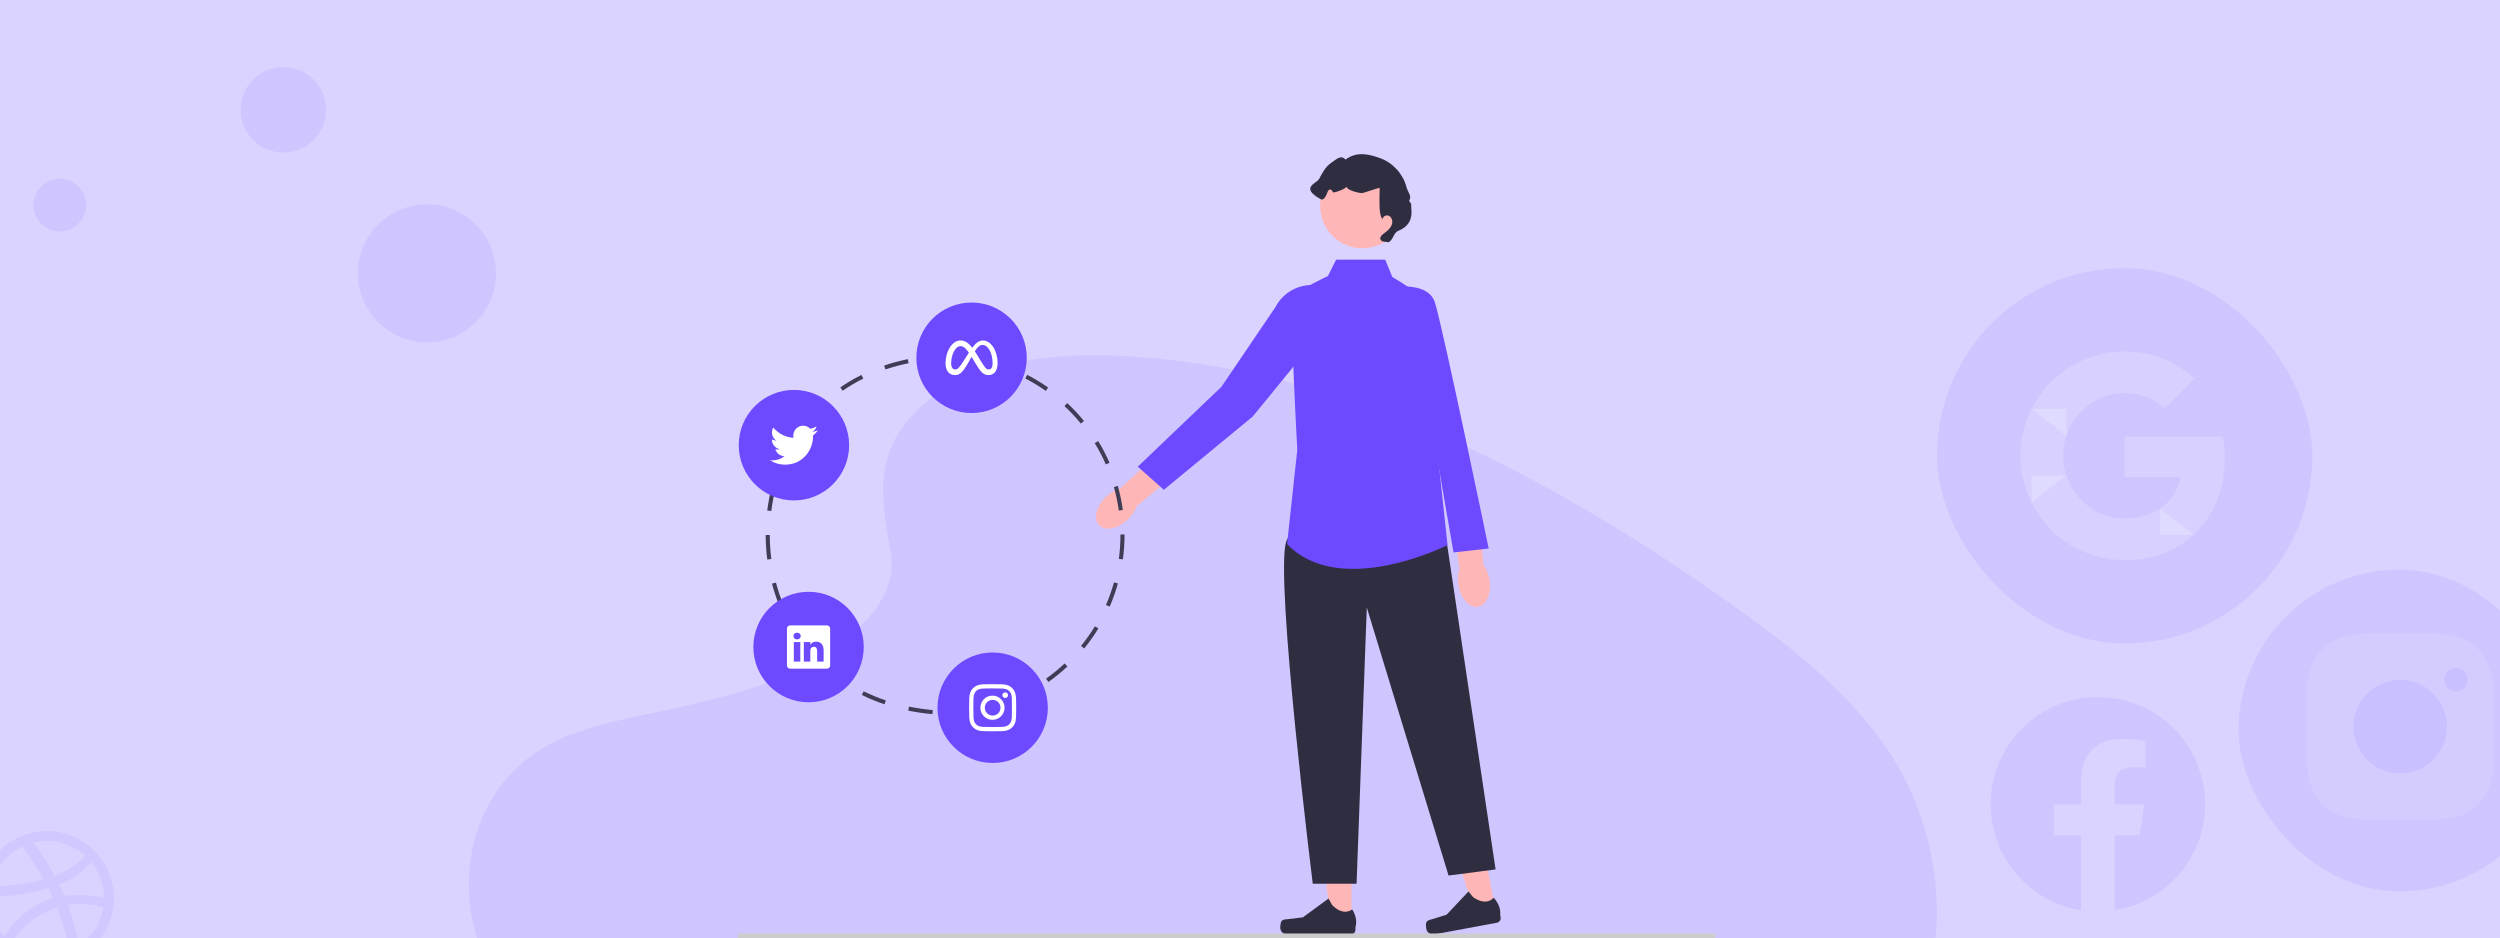 <svg width="373" height="140" viewBox="0 0 373 140" fill="none" xmlns="http://www.w3.org/2000/svg">
<rect x="0" y="0" width="373" height="140" fill="#808080" stroke="none"/>
<g clip-path="url(#clip0_4218_515)">
<rect width="373" height="140" fill="#DAD2FF"/>
<path opacity="0.1" d="M137.581 60.546C145.015 53.932 156.679 52.576 167.295 53.103C200.644 54.759 230.747 70.86 256.785 89.072C266.213 95.664 275.494 102.769 281.612 111.848C294.078 130.328 290.373 155.933 273.054 171.157C267.16 176.339 260.016 180.315 252.682 183.828C239.641 190.089 225.57 195.113 210.772 196.548C200.217 197.566 189.532 196.739 179.041 195.317C149.726 191.336 120.951 182.543 96.834 167.516C86.256 160.917 76.284 152.718 71.924 142.043C67.563 131.369 70.354 117.847 81.156 111.53C85.623 108.918 90.965 107.737 96.193 106.631C103.891 105 111.711 103.392 118.659 100.077C125.833 96.653 134.328 90.029 132.905 82.45C131.384 74.304 130.161 67.161 137.581 60.546Z" fill="#6C63FF"/>
<path opacity="0.1" d="M63.7 51.087C69.389 51.087 74.001 46.475 74.001 40.785C74.001 35.096 69.389 30.485 63.7 30.485C58.011 30.485 53.399 35.096 53.399 40.785C53.399 46.475 58.011 51.087 63.7 51.087Z" fill="#6C63FF"/>
<path opacity="0.1" d="M42.275 22.754C45.797 22.754 48.652 19.899 48.652 16.377C48.652 12.855 45.797 10 42.275 10C38.753 10 35.898 12.855 35.898 16.377C35.898 19.899 38.753 22.754 42.275 22.754Z" fill="#6C63FF"/>
<path opacity="0.1" d="M8.924 34.526C11.091 34.526 12.848 32.769 12.848 30.602C12.848 28.435 11.091 26.678 8.924 26.678C6.757 26.678 5 28.435 5 30.602C5 32.769 6.757 34.526 8.924 34.526Z" fill="#6C63FF"/>
<g opacity="0.09">
<path d="M6.989 144C5.012 143.998 3.079 143.409 1.437 142.309C-0.206 141.21 -1.486 139.647 -2.242 137.82C-2.997 135.993 -3.194 133.983 -2.807 132.044C-2.42 130.105 -1.467 128.324 -0.068 126.926C1.33 125.529 3.112 124.577 5.051 124.192C6.99 123.806 9 124.005 10.827 124.761C12.653 125.518 14.215 126.799 15.314 128.443C16.412 130.086 16.999 132.019 17 133.996C16.998 136.65 15.942 139.194 14.065 141.07C12.188 142.946 9.643 144 6.989 144ZM15.428 135.366C13.7 134.862 11.884 134.734 10.102 134.991C10.832 136.97 11.389 139.008 11.766 141.083C12.737 140.433 13.563 139.59 14.193 138.606C14.823 137.622 15.244 136.519 15.428 135.366ZM10.329 141.872C9.927 139.661 9.317 137.493 8.507 135.397C8.489 135.405 8.471 135.41 8.452 135.412C3.626 137.093 1.897 140.434 1.741 140.746C3.239 141.913 5.085 142.546 6.984 142.544C8.132 142.553 9.269 142.323 10.324 141.872H10.329ZM0.639 139.721C0.833 139.393 3.18 135.514 7.592 134.082C7.7 134.044 7.818 134.012 7.927 133.981C7.717 133.496 7.482 133.011 7.231 132.535C2.962 133.809 -1.184 133.754 -1.559 133.747C-1.559 133.833 -1.567 133.919 -1.567 134.004C-1.564 136.117 -0.779 138.154 0.639 139.721ZM-1.38 132.26C1.288 132.248 3.943 131.899 6.523 131.22C5.556 129.519 4.499 127.872 3.355 126.284C2.158 126.848 1.108 127.68 0.287 128.717C-0.535 129.753 -1.105 130.966 -1.38 132.26ZM4.987 125.706C6.159 127.299 7.226 128.967 8.178 130.7C11.22 129.559 12.502 127.837 12.66 127.619C11.097 126.231 9.079 125.465 6.989 125.468C6.314 125.473 5.643 125.555 4.987 125.711V125.706ZM13.606 128.607C13.426 128.851 11.994 130.688 8.835 131.978C9.03 132.385 9.226 132.799 9.405 133.214C9.468 133.362 9.53 133.511 9.594 133.652C12.44 133.291 15.264 133.87 15.546 133.925C15.525 131.983 14.84 130.106 13.606 128.606V128.607Z" fill="#6C63FF"/>
</g>
<g clip-path="url(#clip1_4218_515)">
<path d="M168.25 77.529C166.77 78.925 164.85 79.292 163.963 78.349C163.075 77.406 163.556 75.51 165.036 74.114C165.684 73.503 166.416 73.089 167.109 72.896L173.456 67.06L176.129 70.099L169.588 75.53C169.354 76.211 168.898 76.918 168.25 77.529Z" fill="#FFB6B6"/>
<path d="M201.639 137.588L198.579 137.588L197.124 125.776L201.639 125.776L201.639 137.588Z" fill="#FFB6B6"/>
<path d="M191.157 137.519C191.062 137.679 191.011 138.198 191.011 138.384C191.011 138.958 191.476 139.424 192.05 139.424H201.524C201.916 139.424 202.233 139.106 202.233 138.715V138.32C202.233 138.32 202.701 137.133 201.736 135.671C201.736 135.671 200.537 136.816 198.745 135.022L198.216 134.064L194.391 136.864L192.271 137.125C191.807 137.183 191.395 137.116 191.157 137.519Z" fill="#2F2E41"/>
<path d="M223.103 135.849L220.095 136.408L216.509 125.06L220.948 124.235L223.103 135.849Z" fill="#FFB6B6"/>
<path d="M212.784 137.696C212.72 137.872 212.765 138.39 212.799 138.574C212.904 139.138 213.446 139.511 214.009 139.406L223.325 137.674C223.71 137.603 223.963 137.233 223.892 136.848L223.82 136.46C223.82 136.46 224.064 135.207 222.849 133.945C222.849 133.945 221.878 135.291 219.789 133.855L219.095 133.009L215.844 136.462L213.807 137.106C213.362 137.247 212.945 137.257 212.784 137.696Z" fill="#2F2E41"/>
<path d="M215.606 79.214L223.142 129.717L216.126 130.633L203.926 90.639L202.401 131.854H195.862C195.862 131.854 190.215 86.365 191.885 80.87C193.555 75.374 215.606 79.214 215.606 79.214Z" fill="#2F2E41"/>
<path d="M199.351 38.739H206.671L207.738 41.334C207.738 41.334 212.009 43.776 212.009 44.692C212.009 45.608 214.601 68.658 214.601 68.658L215.974 81.328C215.974 81.328 199.961 89.418 192.03 81.175L193.555 67.131C193.555 67.131 192.335 45.15 192.945 44.234C193.555 43.318 198.131 41.181 198.131 41.181L199.351 38.739Z" fill="#6D4AFF"/>
<path d="M197.061 42.677C197.061 42.677 199.292 46.052 198.588 47.44C197.884 48.828 186.899 62.15 186.899 62.15L173.644 73.075L169.759 69.624L182.244 57.704L190.31 45.796C191.594 43.345 194.365 42.065 197.061 42.677Z" fill="#6D4AFF"/>
<path d="M222.232 86.538C222.551 88.548 221.773 90.343 220.494 90.546C219.216 90.749 217.922 89.283 217.603 87.273C217.464 86.393 217.534 85.554 217.765 84.872L216.521 76.336L220.536 75.837L221.336 84.305C221.766 84.882 222.092 85.657 222.232 86.538Z" fill="#FFB6B6"/>
<path d="M206.619 43.011C206.619 43.011 212.931 41.597 214.078 45.101C215.224 48.605 222.115 81.839 222.115 81.839L216.866 82.421L212.924 59.652L206.619 43.011Z" fill="#6D4AFF"/>
<path d="M203.262 37.04C206.738 37.04 209.556 34.219 209.556 30.74C209.556 27.261 206.738 24.441 203.262 24.441C199.786 24.441 196.968 27.261 196.968 30.74C196.968 34.219 199.786 37.04 203.262 37.04Z" fill="#FFB6B6"/>
<path d="M206.944 36.089C206.54 36.109 206.008 36.032 205.94 35.633C205.892 35.352 206.129 35.109 206.352 34.932C206.663 34.684 206.991 34.453 207.259 34.159C207.526 33.864 207.732 33.492 207.737 33.094C207.742 32.697 207.505 32.282 207.125 32.166C206.745 32.05 206.27 32.333 206.265 32.731C205.898 32.174 205.85 31.472 205.83 30.805C205.819 30.415 205.814 30.024 205.815 29.634C205.817 29.101 205.831 28.568 205.844 28.035C205.582 28.021 203.468 28.817 203.163 28.817C202.901 28.817 200.793 28.398 200.934 27.797C200.892 28.181 198.882 28.873 198.841 28.672C198.8 28.471 198.65 28.259 198.445 28.271C198.23 28.284 198.112 28.523 198.04 28.727C197.878 29.182 197.484 29.968 197.063 29.733C193.873 27.954 196.445 27.401 196.823 26.677C197.287 25.788 197.783 24.863 198.61 24.296C199.437 23.729 200.089 23.052 200.741 23.814C202.374 22.622 203.995 22.91 205.9 23.59C207.804 24.27 209.327 25.933 209.839 27.89C210.073 28.788 210.702 29.182 210.234 29.982C210.749 30.675 210.47 30.283 210.572 31.141C210.652 31.817 210.585 32.532 210.25 33.125C209.892 33.758 209.258 34.199 208.58 34.464C207.902 34.728 207.785 36.055 207.065 36.158" fill="#2F2E41"/>
<path d="M110 139.637C110 139.838 110.162 140 110.363 140H255.637C255.838 140 256 139.838 256 139.637C256 139.435 255.838 139.273 255.637 139.273H110.363C110.162 139.273 110 139.435 110 139.637Z" fill="#CCCCCC"/>
<path d="M142.785 106.604L142.744 105.995C143.934 105.914 145.127 105.751 146.29 105.51L146.414 106.108C145.224 106.355 144.003 106.522 142.785 106.604ZM139.119 106.55C137.888 106.439 136.672 106.263 135.503 106.026L135.624 105.427C136.771 105.66 137.965 105.833 139.174 105.942L139.119 106.55ZM149.941 105.119L149.736 104.544C150.857 104.145 151.961 103.664 153.018 103.114L153.299 103.656C152.218 104.218 151.088 104.711 149.941 105.119ZM131.969 105.081C130.8 104.689 129.661 104.22 128.583 103.688L128.853 103.141C129.907 103.66 131.02 104.119 132.163 104.502L131.969 105.081ZM125.421 101.838C124.414 101.147 123.45 100.377 122.558 99.548L122.973 99.1C123.843 99.909 124.783 100.66 125.766 101.334L125.421 101.838ZM156.425 101.749L156.073 101.25C157.044 100.562 157.978 99.801 158.847 98.987L159.264 99.433C158.374 100.265 157.419 101.044 156.425 101.749ZM120.061 96.859C119.302 95.911 118.602 94.894 117.981 93.837L118.507 93.527C119.113 94.559 119.796 95.552 120.537 96.477L120.061 96.859ZM161.764 96.755L161.291 96.369C162.043 95.444 162.739 94.459 163.358 93.442L163.879 93.76C163.246 94.8 162.534 95.808 161.764 96.755ZM116.35 90.553C115.887 89.433 115.493 88.265 115.18 87.079L115.77 86.923C116.076 88.082 116.461 89.225 116.914 90.32L116.35 90.553ZM165.567 90.505L165.007 90.262C165.482 89.169 165.886 88.033 166.206 86.884L166.794 87.048C166.466 88.224 166.053 89.387 165.567 90.505ZM114.476 83.482C114.32 82.276 114.241 81.045 114.24 79.826L114.85 79.825C114.851 81.019 114.929 82.223 115.081 83.404L114.476 83.482ZM167.535 83.458L166.931 83.376C167.091 82.199 167.172 80.996 167.172 79.801L167.172 79.746H167.782L167.782 79.799C167.782 81.024 167.699 82.254 167.535 83.458ZM115.075 76.246L114.47 76.168C114.625 74.955 114.859 73.744 115.167 72.57L115.757 72.725C115.456 73.874 115.227 75.058 115.075 76.246ZM166.924 76.172C166.76 74.991 166.514 73.811 166.192 72.666L166.779 72.5C167.109 73.673 167.361 74.88 167.528 76.089L166.924 76.172ZM116.895 69.327L116.331 69.095C116.797 67.961 117.344 66.856 117.955 65.81L118.482 66.118C117.884 67.139 117.35 68.219 116.895 69.327ZM164.987 69.293C164.511 68.203 163.954 67.135 163.333 66.118L163.853 65.8C164.489 66.84 165.058 67.933 165.545 69.048L164.987 69.293ZM161.262 63.197C160.509 62.275 159.685 61.396 158.814 60.584L159.229 60.137C160.121 60.968 160.964 61.868 161.734 62.811L161.262 63.197ZM120.504 63.165L120.027 62.785C120.789 61.828 121.627 60.923 122.517 60.093L122.933 60.539C122.065 61.349 121.248 62.233 120.504 63.165ZM156.034 58.325C155.06 57.638 154.03 57.012 152.973 56.465L153.254 55.923C154.335 56.482 155.388 57.123 156.386 57.826L156.034 58.325ZM125.72 58.299L125.374 57.796C126.37 57.109 127.433 56.484 128.532 55.939L128.803 56.486C127.73 57.018 126.693 57.628 125.72 58.299ZM132.11 55.117L131.915 54.539C133.048 54.156 134.237 53.836 135.448 53.588L135.57 54.186C134.384 54.429 133.22 54.743 132.11 55.117ZM149.687 55.041C148.565 54.643 147.404 54.321 146.236 54.081L146.359 53.483C147.554 53.728 148.742 54.059 149.891 54.465L149.687 55.041ZM139.119 53.665L139.063 53.057C139.674 53.001 140.302 52.96 140.929 52.935C141.523 52.928 142.138 52.955 142.729 52.994L142.689 53.603C142.111 53.565 141.523 53.546 140.941 53.546C140.336 53.57 139.719 53.61 139.119 53.665Z" fill="#3F3D56"/>
<path d="M120.637 104.781C125.185 104.781 128.872 101.09 128.872 96.538C128.872 91.986 125.185 88.295 120.637 88.295C116.089 88.295 112.402 91.986 112.402 96.538C112.402 101.09 116.089 104.781 120.637 104.781Z" fill="#6D4AFF"/>
<path d="M117.414 93.774C117.414 93.519 117.626 93.312 117.887 93.312H123.387C123.648 93.312 123.86 93.519 123.86 93.774V99.302C123.86 99.557 123.648 99.764 123.387 99.764H117.887C117.626 99.764 117.414 99.557 117.414 99.302V93.774ZM119.406 98.713V95.8H118.438V98.713H119.406ZM118.922 95.402C119.259 95.402 119.469 95.178 119.469 94.898C119.463 94.612 119.26 94.395 118.928 94.395C118.597 94.395 118.381 94.613 118.381 94.898C118.381 95.178 118.591 95.402 118.916 95.402H118.922ZM120.899 98.713V97.086C120.899 96.999 120.906 96.912 120.932 96.85C121.001 96.676 121.16 96.496 121.428 96.496C121.778 96.496 121.918 96.763 121.918 97.155V98.713H122.885V97.042C122.885 96.147 122.408 95.731 121.772 95.731C121.258 95.731 121.028 96.013 120.899 96.212V96.222H120.893L120.899 96.212V95.8H119.932C119.945 96.073 119.932 98.713 119.932 98.713H120.899Z" fill="white"/>
<path d="M144.957 61.624C149.505 61.624 153.192 57.934 153.192 53.381C153.192 48.829 149.505 45.138 144.957 45.138C140.408 45.138 136.721 48.829 136.721 53.381C136.721 57.934 140.408 61.624 144.957 61.624Z" fill="#6D4AFF"/>
<path fill-rule="evenodd" clip-rule="evenodd" d="M145.062 51.888C145.512 51.278 146.01 50.798 146.647 50.798C147.85 50.798 148.84 52.33 148.841 54.154C148.841 55.267 148.362 55.965 147.502 55.965C146.753 55.965 146.339 55.544 145.597 54.301L145.273 53.755L145.216 53.659C145.131 53.517 145.046 53.374 144.959 53.233L144.387 54.244C143.574 55.665 143.117 55.965 142.482 55.965C141.6 55.965 141.072 55.277 141.072 54.187C141.072 52.444 142.041 50.798 143.305 50.798C143.459 50.798 143.608 50.817 143.753 50.857C143.904 50.899 144.05 50.964 144.196 51.055C144.477 51.23 144.757 51.5 145.062 51.888ZM145.798 52.969C145.675 52.77 145.558 52.586 145.445 52.418L145.442 52.414C145.852 51.78 146.191 51.465 146.593 51.465C147.43 51.465 148.099 52.698 148.099 54.212C148.099 54.789 147.91 55.124 147.519 55.124C147.144 55.124 146.965 54.876 146.252 53.729L145.797 52.969H145.798ZM143.425 51.651C143.777 51.7 144.097 51.959 144.561 52.624C144.293 53.034 144.029 53.446 143.767 53.86C143.108 54.893 142.881 55.124 142.514 55.124C142.137 55.124 141.912 54.793 141.912 54.201C141.912 52.937 142.542 51.643 143.294 51.643C143.338 51.643 143.382 51.646 143.425 51.652V51.651Z" fill="white"/>
<path d="M118.455 74.663C123.003 74.663 126.69 70.972 126.69 66.42C126.69 61.867 123.003 58.177 118.455 58.177C113.907 58.177 110.22 61.867 110.22 66.42C110.22 70.972 113.907 74.663 118.455 74.663Z" fill="#6D4AFF"/>
<path d="M117.126 69.327C119.824 69.327 121.301 67.09 121.301 65.152C121.301 65.09 121.301 65.026 121.298 64.963C121.585 64.755 121.833 64.497 122.03 64.202C121.762 64.32 121.477 64.399 121.186 64.434C121.493 64.25 121.723 63.961 121.833 63.621C121.545 63.792 121.229 63.912 120.9 63.976C120.345 63.384 119.416 63.355 118.824 63.91C118.443 64.269 118.281 64.804 118.399 65.315C117.22 65.256 116.12 64.698 115.375 63.781C114.987 64.452 115.186 65.31 115.83 65.741C115.597 65.733 115.37 65.671 115.166 65.559V65.579C115.167 66.277 115.658 66.879 116.342 67.018C116.216 67.053 116.086 67.07 115.956 67.07C115.864 67.07 115.772 67.061 115.681 67.044C115.873 67.642 116.424 68.052 117.052 68.063C116.532 68.472 115.89 68.693 115.228 68.692C115.112 68.693 114.996 68.686 114.88 68.672C115.551 69.1 116.33 69.328 117.126 69.327Z" fill="white"/>
<path d="M148.104 113.836C152.652 113.836 156.339 110.145 156.339 105.593C156.339 101.041 152.652 97.35 148.104 97.35C143.556 97.35 139.869 101.041 139.869 105.593C139.869 110.145 143.556 113.836 148.104 113.836Z" fill="#6D4AFF"/>
<path d="M148.104 102.077C147.15 102.077 147.031 102.082 146.656 102.098C146.282 102.116 146.027 102.175 145.803 102.262C145.569 102.35 145.356 102.489 145.181 102.668C145.002 102.843 144.864 103.056 144.776 103.29C144.689 103.514 144.63 103.769 144.612 104.143C144.596 104.519 144.591 104.638 144.591 105.593C144.591 106.548 144.596 106.667 144.612 107.042C144.63 107.417 144.689 107.672 144.776 107.896C144.866 108.127 144.986 108.323 145.181 108.518C145.376 108.714 145.572 108.834 145.803 108.924C146.027 109.011 146.281 109.07 146.655 109.088C147.03 109.104 147.15 109.109 148.104 109.109C149.058 109.109 149.177 109.104 149.552 109.088C149.925 109.07 150.181 109.011 150.405 108.924C150.639 108.836 150.851 108.697 151.026 108.518C151.222 108.323 151.342 108.127 151.432 107.896C151.518 107.672 151.577 107.417 151.595 107.042C151.612 106.667 151.616 106.548 151.616 105.593C151.616 104.638 151.612 104.519 151.595 104.143C151.577 103.769 151.518 103.514 151.432 103.29C151.343 103.056 151.205 102.843 151.026 102.668C150.851 102.489 150.639 102.35 150.404 102.262C150.18 102.175 149.925 102.116 149.551 102.098C149.176 102.082 149.057 102.077 148.103 102.077H148.104ZM147.789 102.711H148.104C149.042 102.711 149.153 102.714 149.523 102.731C149.866 102.747 150.052 102.804 150.176 102.852C150.339 102.916 150.457 102.992 150.579 103.115C150.702 103.238 150.778 103.355 150.842 103.52C150.89 103.643 150.947 103.829 150.963 104.172C150.98 104.543 150.983 104.654 150.983 105.592C150.983 106.53 150.98 106.642 150.963 107.012C150.947 107.355 150.89 107.541 150.842 107.665C150.786 107.818 150.696 107.956 150.579 108.069C150.456 108.192 150.339 108.268 150.175 108.332C150.052 108.38 149.866 108.437 149.523 108.453C149.153 108.47 149.042 108.474 148.104 108.474C147.166 108.474 147.055 108.47 146.685 108.453C146.342 108.437 146.156 108.38 146.033 108.332C145.88 108.275 145.742 108.186 145.629 108.069C145.512 107.955 145.422 107.817 145.365 107.665C145.317 107.541 145.26 107.355 145.245 107.012C145.228 106.642 145.224 106.53 145.224 105.591C145.224 104.653 145.228 104.542 145.245 104.171C145.26 103.829 145.317 103.642 145.366 103.518C145.429 103.354 145.506 103.237 145.629 103.114C145.752 102.991 145.868 102.915 146.033 102.851C146.156 102.803 146.342 102.746 146.685 102.73C147.009 102.715 147.134 102.711 147.789 102.71L147.789 102.711ZM149.979 103.295C149.746 103.295 149.557 103.484 149.557 103.717C149.557 103.95 149.746 104.138 149.979 104.138C150.212 104.138 150.4 103.95 150.4 103.717C150.4 103.484 150.212 103.295 149.979 103.295ZM148.104 103.788C147.108 103.772 146.288 104.568 146.272 105.565C146.257 106.562 147.052 107.383 148.048 107.399C148.067 107.399 148.085 107.399 148.104 107.399C149.1 107.383 149.895 106.562 149.88 105.565C149.865 104.59 149.078 103.803 148.104 103.788ZM148.104 104.421C148.751 104.421 149.275 104.945 149.276 105.592C149.276 106.24 148.752 106.765 148.105 106.765H148.104C147.457 106.765 146.933 106.24 146.933 105.593C146.933 104.946 147.457 104.421 148.104 104.421Z" fill="white"/>
</g>
<rect x="289" y="40" width="56" height="56" rx="28" fill="#6C63FF" fill-opacity="0.1"/>
<path d="M331.933 68.353C331.933 67.251 331.834 66.19 331.65 65.172H317V71.189H325.372C325.011 73.133 323.915 74.781 322.268 75.884V79.787H327.295C330.236 77.079 331.933 73.091 331.933 68.353Z" fill="white" fill-opacity="0.19"/>
<path d="M317 83.556C321.2 83.556 324.721 82.163 327.295 79.787L322.267 75.884C320.874 76.817 319.093 77.369 317 77.369C312.948 77.369 309.519 74.632 308.296 70.956H303.099V74.986C305.658 80.07 310.919 83.556 317 83.556Z" fill="white" fill-opacity="0.19"/>
<path d="M308.296 70.956C307.985 70.022 307.808 69.025 307.808 68C307.808 66.975 307.985 65.978 308.296 65.044V61.014H303.099C302.01 63.182 301.443 65.574 301.444 68C301.444 70.51 302.045 72.886 303.099 74.986L308.296 70.956Z" fill="white" fill-opacity="0.19"/>
<path d="M317 58.631C319.283 58.631 321.334 59.416 322.946 60.958L327.408 56.496C324.714 53.986 321.193 52.444 317 52.444C310.919 52.444 305.658 55.93 303.099 61.014L308.296 65.044C309.519 61.368 312.948 58.631 317 58.631Z" fill="white" fill-opacity="0.19"/>
<rect x="334" y="85" width="48" height="48" rx="24" fill="#6C63FF" fill-opacity="0.1"/>
<path d="M352.333 94.56C350.848 94.63 349.835 94.867 348.949 95.215C348.032 95.572 347.254 96.052 346.481 96.828C345.707 97.604 345.231 98.382 344.876 99.301C344.533 100.189 344.3 101.203 344.235 102.688C344.169 104.173 344.155 104.651 344.162 108.439C344.169 112.227 344.186 112.702 344.258 114.19C344.329 115.674 344.565 116.687 344.913 117.574C345.271 118.491 345.75 119.268 346.526 120.041C347.303 120.815 348.08 121.29 349.001 121.646C349.888 121.989 350.903 122.222 352.388 122.287C353.872 122.352 354.35 122.367 358.137 122.36C361.924 122.353 362.401 122.336 363.889 122.266C365.377 122.195 366.385 121.957 367.272 121.611C368.189 121.252 368.966 120.774 369.739 119.997C370.513 119.22 370.989 118.442 371.343 117.523C371.687 116.636 371.92 115.621 371.985 114.137C372.05 112.648 372.065 112.173 372.058 108.385C372.051 104.598 372.034 104.123 371.963 102.635C371.892 101.148 371.656 100.137 371.308 99.25C370.95 98.333 370.471 97.557 369.695 96.783C368.919 96.008 368.14 95.533 367.221 95.179C366.333 94.835 365.319 94.601 363.834 94.537C362.35 94.473 361.872 94.457 358.083 94.464C354.295 94.471 353.82 94.487 352.333 94.56ZM363.868 100.956C363.868 101.288 363.967 101.611 364.151 101.886C364.336 102.161 364.598 102.375 364.904 102.501C365.21 102.627 365.547 102.66 365.871 102.595C366.196 102.53 366.494 102.37 366.727 102.135C366.961 101.901 367.12 101.602 367.184 101.277C367.248 100.952 367.214 100.616 367.087 100.31C366.96 100.004 366.745 99.743 366.469 99.56C366.193 99.376 365.869 99.279 365.538 99.28C365.094 99.281 364.669 99.458 364.356 99.772C364.043 100.087 363.867 100.513 363.868 100.956ZM350.947 108.426C350.955 112.382 354.168 115.582 358.123 115.574C362.079 115.567 365.281 112.354 365.273 108.398C365.266 104.442 362.052 101.241 358.096 101.249C354.14 101.257 350.94 104.47 350.947 108.426ZM353.46 108.421C353.458 107.501 353.729 106.602 354.239 105.836C354.748 105.07 355.473 104.473 356.322 104.119C357.171 103.766 358.106 103.672 359.008 103.849C359.911 104.027 360.74 104.468 361.392 105.117C362.043 105.766 362.488 106.594 362.669 107.496C362.85 108.397 362.76 109.332 362.41 110.183C362.059 111.033 361.465 111.761 360.701 112.273C359.937 112.785 359.039 113.06 358.119 113.062C357.509 113.063 356.904 112.944 356.339 112.711C355.774 112.479 355.261 112.137 354.828 111.706C354.396 111.276 354.052 110.764 353.817 110.2C353.583 109.636 353.461 109.032 353.46 108.421Z" fill="white" fill-opacity="0.1"/>
<circle cx="358.11" cy="108.412" r="6.975" fill="#6C63FF" fill-opacity="0.1"/>
<circle cx="366.433" cy="101.391" r="1.744" fill="#6C63FF" fill-opacity="0.1"/>
<g clip-path="url(#clip2_4218_515)">
<path d="M329 120C329 111.163 321.837 104 313 104C304.163 104 297 111.163 297 120C297 127.986 302.851 134.605 310.5 135.806V124.625H306.438V120H310.5V116.475C310.5 112.465 312.889 110.25 316.543 110.25C318.294 110.25 320.125 110.563 320.125 110.563V114.5H318.107C316.12 114.5 315.5 115.733 315.5 116.999V120H319.938L319.228 124.625H315.5V135.806C323.149 134.605 329 127.986 329 120Z" fill="#6C63FF" fill-opacity="0.1"/>
</g>
</g>
<defs>
<clipPath id="clip0_4218_515">
<rect width="373" height="140" fill="white"/>
</clipPath>
<clipPath id="clip1_4218_515">
<rect width="146" height="117" fill="white" transform="translate(110 23)"/>
</clipPath>
<clipPath id="clip2_4218_515">
<rect width="32" height="32" fill="white" transform="translate(297 104)"/>
</clipPath>
</defs>
</svg>
